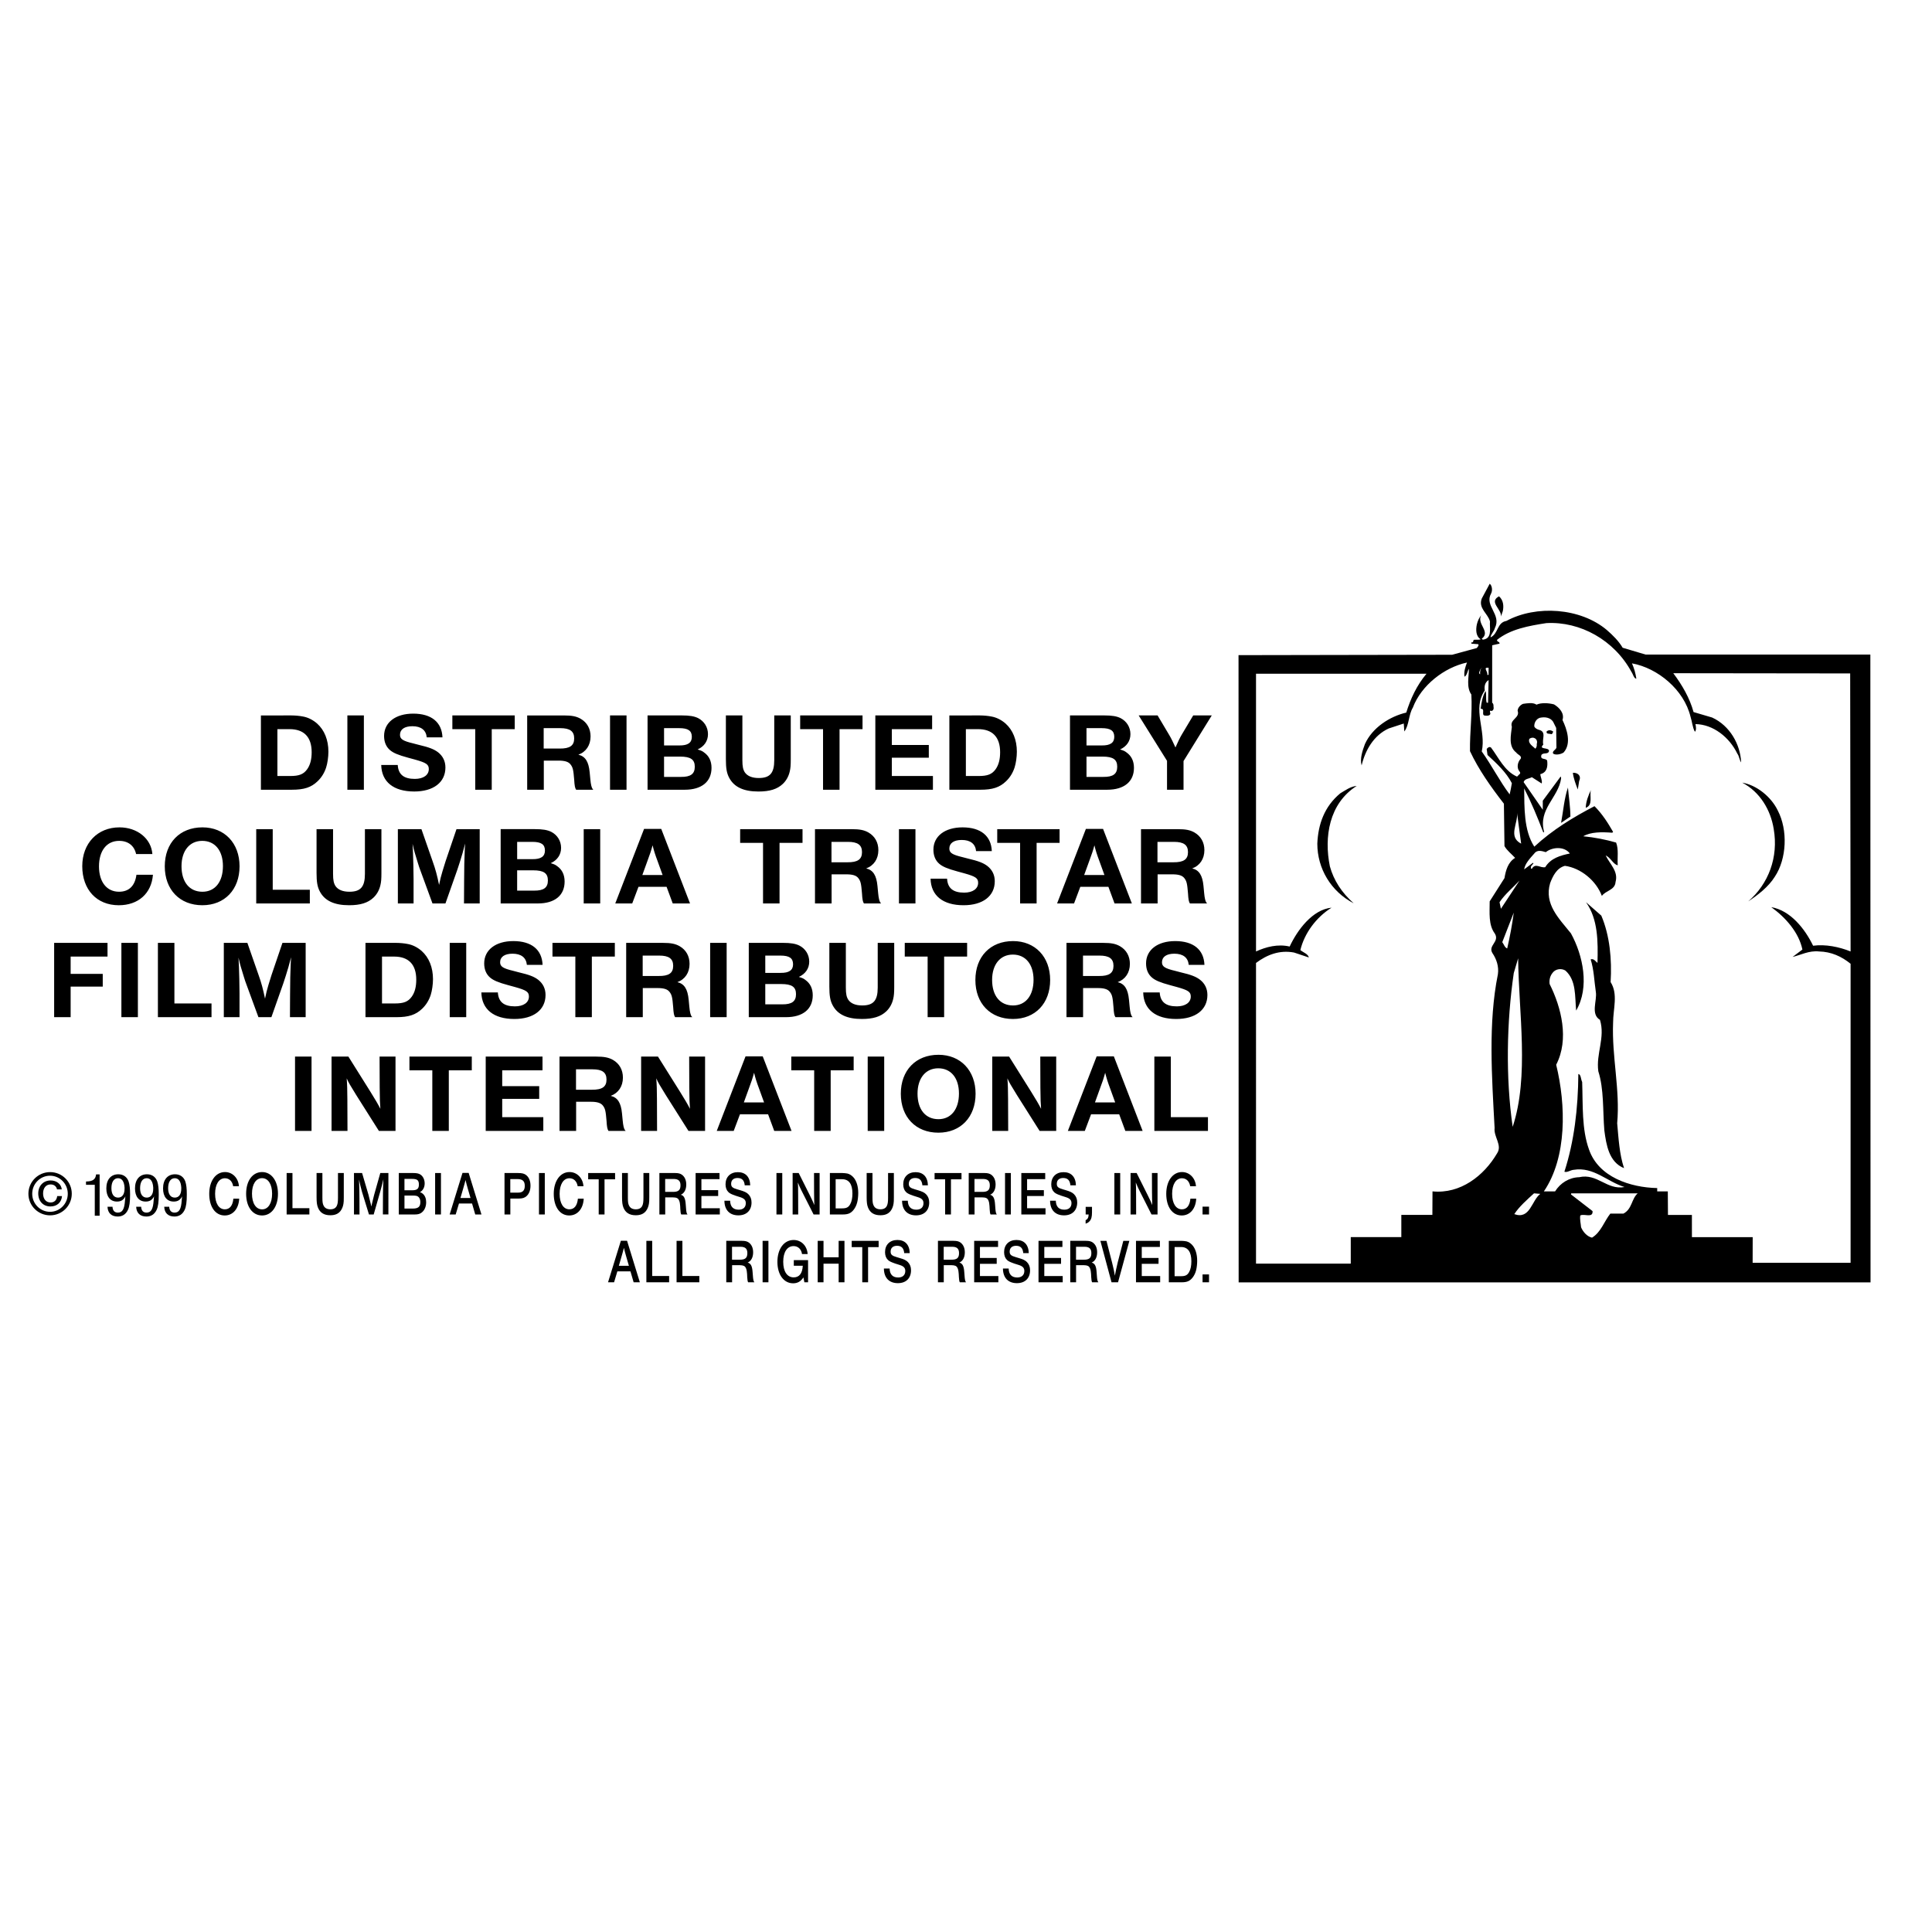 <?xml version="1.0" encoding="utf-8"?>
<!-- Generator: Adobe Illustrator 13.0.0, SVG Export Plug-In . SVG Version: 6.00 Build 14948)  -->
<!DOCTYPE svg PUBLIC "-//W3C//DTD SVG 1.0//EN" "http://www.w3.org/TR/2001/REC-SVG-20010904/DTD/svg10.dtd">
<svg version="1.0" id="Layer_1" xmlns="http://www.w3.org/2000/svg" xmlns:xlink="http://www.w3.org/1999/xlink" x="0px" y="0px"
	 width="192.756px" height="192.756px" viewBox="0 0 192.756 192.756" enable-background="new 0 0 192.756 192.756"
	 xml:space="preserve">
<g>
	<polygon fill-rule="evenodd" clip-rule="evenodd" fill="#FFFFFF" points="0,0 192.756,0 192.756,192.756 0,192.756 0,0 	"/>
	<path fill-rule="evenodd" clip-rule="evenodd" d="M148.763,59.221c-0.684,1.228,1.064,2.074,0.382,3.439
		c-0.081,0.327-0.41,0.628-0.435,0.929c0.789-0.355,0.626-1.474,1.581-1.638c2.977-1.61,7.398-1.311,10.018,0.901
		c0.602,0.519,1.202,1.12,1.584,1.774l2.294,0.682l22.419-0.001l0.018,62.637h-63.044l-0.012-62.58l21.312-0.038l2.464-0.672
		c0.055-0.109,0.246-0.246,0.138-0.383l-0.684-0.054V64.08c0.22,0.082,0.163-0.164,0.246-0.246c0.218-0.027,0.49,0.028,0.682-0.054
		c-0.49-0.301-0.49-0.955-0.382-1.474c0.081-0.355,0.22-0.655,0.438-0.929c-0.491,0.874,0.982,1.638,0.055,2.349
		c0.081,0.164,0.301,0.054,0.436,0c0.573-0.3,0.329-1.174,0.383-1.72c-0.191-0.792-1.201-1.311-0.818-2.293l0.791-1.474
		C148.873,58.43,148.926,58.921,148.763,59.221L148.763,59.221z M149.937,60.968l-0.19,0.546c0.107-0.738-1.256-1.447-0.191-2.021
		C149.992,59.876,150.045,60.449,149.937,60.968L149.937,60.968z M162.767,67.028c0.163,0.219,0.246,0.683,0.492,0.683
		c-0.081-0.545-0.22-1.037-0.438-1.528c2.565,0.464,5.187,2.62,5.842,5.323c0.164,0.492,0.191,1.064,0.437,1.501
		c0.164-0.137,0.109-0.545,0.055-0.764c1.774,0.028,3.384,1.31,4.178,2.948c0.19,0.246,0.19,0.601,0.382,0.874
		c-0.083-1.802-1.119-3.658-2.894-4.477l-1.855-0.546c-0.383-1.392-1.121-2.675-2.022-3.875l17.648,0.021l0.042,27.74
		c-1.147-0.464-2.511-0.737-3.74-0.573c-0.819-1.693-2.267-3.521-4.177-3.85c1.447,1.038,2.757,2.539,3.11,4.231l-0.98,0.738
		c0.818-0.191,1.637-0.655,2.648-0.546c1.2,0.027,2.237,0.491,3.139,1.228v29.837h-9.773l0.006-2.564h-6.063l-0.002-2.213
		l-2.389-0.002l-0.015-2.346l-1.058-0.002v-0.332c-2.675-0.055-5.849-1.084-6.803-3.844c-0.739-2.047-0.601-4.42-0.683-6.742
		c-0.138-0.244-0.109-0.762-0.382-0.791c-0.028,3.439-0.411,6.715-1.392,9.744c0.272,0.111,0.598-0.164,0.928-0.188
		c1.99-0.33,3.357,1.199,5.075,1.717c-1.774,0.33-2.702-1.393-4.53-0.98c-0.982,0.025-1.884,0.574-2.403,1.418h-1.118
		c2.321-3.412,2.211-8.625,1.229-12.639c1.311-2.539,0.52-5.705-0.655-8.055c-0.055-0.436,0.055-0.816,0.3-1.119
		c0.301-0.408,0.901-0.463,1.283-0.217c1.093,0.983,0.929,2.567,1.064,3.987c1.365-2.32,0.684-5.515-0.517-7.699
		c-1.177-1.474-2.704-2.921-2.076-5.022c0.272-0.709,0.655-1.501,1.474-1.72c1.583,0.219,3.113,1.474,3.686,3.002
		c0.382-0.545,1.31-0.573,1.365-1.392c0.301-1.064-0.574-1.774-0.983-2.648c0.491,0.218,0.764,0.901,1.202,0.983
		c-0.057-0.737,0.108-1.584-0.164-2.267c-1.038-0.3-2.157-0.518-3.276-0.627c0.737-0.437,1.829-0.437,2.894-0.354l0.082-0.083
		c-0.52-0.901-1.064-1.774-1.856-2.566c-2.102,1.092-4.177,2.348-6.005,4.041c-1.065-1.638-0.984-3.931-1.011-5.814
		c0.71,1.392,1.337,2.894,1.91,4.395l0.082-0.055c-0.627-2.266,1.42-3.413,1.692-5.323c-0.026-0.055,0.029-0.164-0.053-0.19
		l-1.774,2.402v0.901l-1.912-2.757c0.109-0.355,0.545-0.328,0.819-0.492l0.983,0.628c0.081-0.3-0.11-0.6-0.137-0.929
		c0.653-0.163,0.764-0.736,0.682-1.364c-0.191-0.273-0.708-0.028-0.574-0.546c0.191-0.3,0.713,0,0.766-0.437
		c-0.081-0.355-1.091-0.083-0.574-0.602c-0.162-0.545,0.354-1.283-0.436-1.474c-0.191-0.054-0.382-0.164-0.464-0.327
		c-0.028-0.438,0.272-0.874,0.708-0.901c0.521-0.082,1.066,0.083,1.258,0.6l0.218,0.438l0.026,1.965
		c-0.054,0.219-0.464,0.355-0.326,0.601c0.245,0.164,0.737,0.082,1.036-0.109c0.82-0.901,0.328-2.348-0.107-3.249
		c0.216-0.655-0.301-1.229-0.847-1.556c-0.521-0.137-1.258-0.191-1.747,0.027c-0.356-0.245-0.929-0.136-1.338-0.082
		c-0.272,0.109-0.521,0.382-0.545,0.682c0.272,0.738-0.82,0.847-0.574,1.611c-0.081,0.818-0.383,1.938,0.436,2.566
		c0.139,0.218,0.603,0.328,0.438,0.627c-0.299,0.328-0.409,0.874-0.136,1.229c0.081,0.082,0.109,0.164,0.081,0.246l-0.301,0.301
		c-1.254-0.546-1.828-1.884-2.593-2.895c-0.163-0.136-0.328,0-0.436,0.137l0.082,0.601c0.927,0.846,1.882,1.747,2.429,2.811
		c-0.055,0.382-0.138,0.738-0.22,1.119c-0.954-1.255-1.774-2.866-2.783-4.285c0.464-2.103-0.983-4.231,0.301-6.087
		c-0.057-0.41,0-0.792,0.382-1.038l-0.056,2.266h-0.135c-0.11-0.354,0-0.819-0.11-1.173c-0.301,0.491-0.41,1.146-0.492,1.774
		c0.519-0.027,0,0.655,0.438,0.682c0.218,0.027,0.655,0.027,0.491-0.355v-0.137c0.301,0.11,0.41-0.163,0.355-0.381
		c0-0.164,0-0.328-0.136-0.41V64.38l0.736-0.164c0.028-0.219-0.302-0.164-0.246-0.383c1.337-1.064,3.14-1.392,4.914-1.665
		C157.663,61.979,161.047,63.862,162.767,67.028L162.767,67.028z M146.361,66.1c-0.165,0.437-0.329,0.928-0.246,1.419
		c0.272-0.164,0.272-0.546,0.438-0.792c0,0.819-0.274,1.83,0.244,2.566c0.109,1.884-0.163,3.713-0.136,5.651
		c0.872,1.857,2.073,3.549,3.384,5.241l0.057,4.231c0.244,0.437,0.708,0.792,1.062,1.174c-0.709,0.436-0.928,1.228-1.062,2.02
		l-1.476,2.32c0,1.147-0.136,2.347,0.519,3.221c0.493,0.819-0.71,1.174-0.246,1.938c0.409,0.6,0.656,1.338,0.548,2.103
		c-0.984,4.859-0.603,10.264-0.33,15.342c-0.107,0.9,0.794,1.719,0.247,2.537c-1.311,2.238-3.657,4.068-6.443,3.793l-0.012,2.348
		h-3.098v2.215h-5.045v2.645h-9.453V96.073c1.093-0.819,2.349-1.31,3.796-1.038l1.475,0.492c-0.081-0.355-0.546-0.492-0.847-0.737
		c0.409-1.691,1.584-3.275,3.111-4.231c-1.91,0.191-3.412,2.238-4.178,3.877c-1.172-0.273-2.348,0.027-3.357,0.491V67.219h17.008
		c-0.982,1.174-1.583,2.484-2.019,3.876c-1.64,0.382-3.386,1.501-4.123,3.14c-0.246,0.655-0.519,1.473-0.329,2.128
		c0.356-1.5,1.202-3.002,2.704-3.685l1.5-0.492l0.056,0.792c0.491-0.628,0.408-1.637,0.848-2.375
		C141.802,68.366,144.095,66.591,146.361,66.1L146.361,66.1z M148.38,67.329c0.11-0.328-0.49-0.765,0.138-0.71v0.71H148.38
		L148.38,67.329z M147.672,67.274c-0.22-0.108,0-0.382,0.053-0.546l0.165-0.054C147.698,66.646,147.644,67.028,147.672,67.274
		L147.672,67.274z M154.96,72.979c-0.028,0.11-0.056,0.246-0.19,0.273c-0.165-0.082-0.521,0.026-0.464-0.273
		C154.521,72.789,154.741,72.843,154.96,72.979L154.96,72.979z M153.321,74.235c0.027,0.19-0.026,0.328-0.135,0.464
		c-0.248-0.247-0.766-0.52-0.603-0.983C152.995,73.416,153.485,73.744,153.321,74.235L153.321,74.235z M157.553,77.92
		c-0.055,0.3-0.081,0.573-0.138,0.847c-0.191-0.492-0.436-1.147-0.49-1.666C157.415,77.074,157.797,77.402,157.553,77.92
		L157.553,77.92z M177.371,80.869c1.011,1.938,0.901,4.805-0.3,6.605c-0.629,1.01-1.692,1.83-2.649,2.457
		c2.021-1.747,3.032-4.395,2.54-7.233c-0.302-1.884-1.365-3.686-3.14-4.614C175.27,78.33,176.716,79.504,177.371,80.869
		L177.371,80.869z M135.358,78.412c-2.757,1.747-3.273,5.105-2.676,8.026c0.383,1.392,1.177,2.621,2.377,3.685
		c-2.267-1.174-3.63-3.466-3.63-5.951c0.081-1.938,0.708-3.712,2.291-5.023C134.24,78.848,134.73,78.466,135.358,78.412
		L135.358,78.412z M156.678,81.469l-0.928,0.627c0.22-1.174,0.302-2.401,0.684-3.521C156.516,79.531,156.678,80.541,156.678,81.469
		L156.678,81.469z M158.208,80.595c0.026-0.655,0.272-1.255,0.518-1.774C158.562,79.395,158.974,80.323,158.208,80.595
		L158.208,80.595z M151.766,84.171c-1.338-0.682-0.301-2.02-0.41-3.057L151.766,84.171L151.766,84.171z M156.625,85.154
		c-0.928,0.191-1.912,0.464-2.458,1.365c-0.49,0.109-0.98-0.464-1.337,0.164c-0.136,0-0.081-0.164-0.081-0.245l0.246-0.3
		l-0.057-0.055l-0.873,0.655c0.083-0.574,0.574-1.091,1.011-1.583c0.3-0.41,0.766-0.246,1.146-0.136
		C154.878,84.5,156.08,84.417,156.625,85.154L156.625,85.154z M149.609,90.014c0.545-0.819,1.363-1.474,1.994-2.157l-1.857,2.812
		L149.609,90.014L149.609,90.014z M159.763,91.351c0.847,1.993,1.066,4.367,0.929,6.633c0.765,1.199,0.246,2.674,0.246,4.068
		c-0.136,3.385,0.71,6.633,0.408,10.016c0.139,1.529,0.22,3.084,0.685,4.479c-1.502-0.6-1.774-2.32-1.966-3.766
		c-0.163-1.994-0.028-4.096-0.601-5.898c-0.246-1.773,0.71-3.357,0.165-5.131c-0.956-0.574-0.274-1.91-0.411-2.783
		c-0.163-1.094-0.191-2.239-0.519-3.25c0.299-0.108,0.465,0.164,0.682,0.355c0.057-2.156,0.057-4.368-1.146-6.06L159.763,91.351
		L159.763,91.351z M150.374,94.626c-0.246-0.082-0.329-0.409-0.492-0.627l1.147-2.949C150.865,92.278,150.646,93.453,150.374,94.626
		L150.374,94.626z M150.92,112.424c-0.711-4.912-0.601-10.48,0.109-15.34l0.436-1.474
		C151.52,101.068,152.584,107.377,150.92,112.424L150.92,112.424z M153.677,119.113c-0.873,0.654-1.011,2.592-2.595,2.02
		c0.493-0.764,1.284-1.445,1.966-2.074L153.677,119.113L153.677,119.113z M163.394,119.059c-0.627,0.547-0.546,1.557-1.419,2.02
		h-1.31c-0.629,0.793-0.928,1.857-1.83,2.402c-0.491-0.109-0.899-0.574-1.091-1.037c-0.028-0.383-0.138-0.738-0.081-1.174
		c0.381-0.219,1.282,0.303,1.227-0.438l-2.154-1.666l0.024-0.107H163.394L163.394,119.059z"/>
	<path fill-rule="evenodd" clip-rule="evenodd" d="M27.677,72.747h1.215c1.442,0,2.203,0.791,2.203,2.305
		c0,0.712-0.147,1.28-0.454,1.703c-0.364,0.501-0.807,0.668-1.692,0.668h-1.273V72.747L27.677,72.747z M26.031,71.378v7.414h3.088
		c1.227,0,1.93-0.233,2.566-0.845c0.398-0.379,0.682-0.847,0.852-1.37c0.137-0.423,0.228-1.057,0.228-1.581
		c0-1.169-0.397-2.159-1.136-2.816c-0.398-0.345-0.885-0.601-1.385-0.69c-0.318-0.067-0.807-0.111-1.158-0.111H26.031L26.031,71.378
		z M36.304,71.378h-1.646v7.414h1.646V71.378L36.304,71.378z M44.145,73.57c-0.057-1.514-1.102-2.371-2.918-2.371
		c-1.76,0-2.907,0.88-2.907,2.227c0,0.589,0.193,1.068,0.579,1.402c0.329,0.29,0.829,0.501,1.817,0.768l0.692,0.188
		c1.113,0.313,1.374,0.479,1.374,0.947c0,0.602-0.545,0.98-1.397,0.98c-1.101,0-1.646-0.445-1.703-1.392h-1.647
		c0.035,1.692,1.237,2.649,3.293,2.649c1.919,0,3.111-0.913,3.111-2.394c0-0.623-0.25-1.135-0.727-1.514
		c-0.408-0.312-0.886-0.501-1.976-0.757l-0.511-0.134c-1.033-0.244-1.317-0.434-1.317-0.857c0-0.545,0.454-0.857,1.238-0.857
		c0.863,0,1.363,0.389,1.431,1.113H44.145L44.145,73.57z M51.355,71.378h-6.223v1.369h2.283v6.045h1.646v-6.045h2.294V71.378
		L51.355,71.378z M54.244,72.647h1.646c0.977,0,1.396,0.312,1.396,1.024c0,0.723-0.432,1.023-1.465,1.013h-1.578V72.647
		L54.244,72.647z M52.597,71.378v7.414h1.659v-2.905h1.476c0.613,0,0.977,0.111,1.18,0.368c0.239,0.3,0.295,0.534,0.375,1.536
		c0.034,0.59,0.079,0.835,0.193,1.001h1.714l-0.068-0.078c-0.102-0.122-0.182-0.456-0.227-0.958l-0.068-0.712
		c-0.103-1.057-0.432-1.581-1.125-1.748c0.761-0.278,1.215-0.945,1.215-1.825c0-0.768-0.351-1.391-0.987-1.759
		c-0.432-0.245-0.875-0.333-1.681-0.333H52.597L52.597,71.378z M62.509,71.378h-1.646v7.414h1.646V71.378L62.509,71.378z
		 M66.253,75.486h1.589c1.068,0,1.477,0.289,1.477,1.013c0,0.713-0.409,1.024-1.386,1.013h-1.68V75.486L66.253,75.486z
		 M66.253,72.647h1.511c0.896,0,1.26,0.256,1.26,0.869c0,0.589-0.398,0.868-1.249,0.857h-1.522V72.647L66.253,72.647z
		 M64.607,71.378v7.414h3.712c1.681,0,2.669-0.801,2.669-2.181c0-0.679-0.25-1.191-0.739-1.537
		c-0.193-0.146-0.261-0.178-0.647-0.301c0.659-0.3,1.033-0.846,1.033-1.525c0-0.69-0.375-1.292-0.987-1.604
		c-0.387-0.189-0.863-0.267-1.635-0.267H64.607L64.607,71.378z M78.894,71.378h-1.647v4.463c0,1.292-0.431,1.782-1.544,1.782
		c-0.659,0-1.125-0.19-1.386-0.556c-0.182-0.279-0.25-0.59-0.25-1.226v-4.463h-1.646v4.363c0,0.903,0.08,1.392,0.33,1.86
		c0.487,0.923,1.442,1.369,2.917,1.369c1.125,0,1.874-0.234,2.431-0.757c0.34-0.323,0.579-0.746,0.692-1.235
		c0.08-0.323,0.103-0.646,0.103-1.214V71.378L78.894,71.378z M86.055,71.378h-6.222v1.369h2.282v6.045h1.647v-6.045h2.293V71.378
		L86.055,71.378z M92.998,71.378h-5.666v7.414h5.746v-1.369h-4.099v-1.826h3.689v-1.269h-3.689v-1.581h4.019V71.378L92.998,71.378z
		 M96.365,72.747h1.214c1.442,0,2.203,0.791,2.203,2.305c0,0.712-0.147,1.28-0.454,1.703c-0.364,0.501-0.807,0.668-1.692,0.668
		h-1.271V72.747L96.365,72.747z M94.718,71.378v7.414h3.088c1.228,0,1.931-0.233,2.567-0.845c0.397-0.379,0.681-0.847,0.851-1.37
		c0.137-0.423,0.228-1.057,0.228-1.581c0-1.169-0.397-2.159-1.135-2.816c-0.397-0.345-0.887-0.601-1.386-0.69
		c-0.318-0.067-0.806-0.111-1.158-0.111H94.718L94.718,71.378z M108.4,75.486h1.589c1.068,0,1.476,0.289,1.476,1.013
		c0,0.713-0.407,1.024-1.385,1.013h-1.68V75.486L108.4,75.486z M108.4,72.647h1.51c0.896,0,1.261,0.256,1.261,0.869
		c0,0.589-0.396,0.868-1.25,0.857H108.4V72.647L108.4,72.647z M106.753,71.378v7.414h3.713c1.683,0,2.669-0.801,2.669-2.181
		c0-0.679-0.25-1.191-0.738-1.537c-0.191-0.146-0.261-0.178-0.646-0.301c0.658-0.3,1.032-0.846,1.032-1.525
		c0-0.69-0.374-1.292-0.988-1.604c-0.386-0.189-0.862-0.267-1.634-0.267H106.753L106.753,71.378z M120.898,71.378h-1.851
		l-1.137,1.904c-0.157,0.256-0.431,0.812-0.635,1.291c-0.17-0.39-0.442-0.947-0.612-1.225l-1.17-1.97h-1.887l2.828,4.531v2.883
		h1.647v-2.86L120.898,71.378L120.898,71.378z M15.259,87.277h-1.647c-0.148,1.113-0.749,1.692-1.737,1.692
		c-1.226,0-1.999-0.979-1.999-2.527c0-1.57,0.772-2.549,2.01-2.549c0.897,0,1.51,0.479,1.692,1.314h1.624
		c-0.114-1.536-1.499-2.661-3.283-2.661c-2.191,0-3.712,1.592-3.712,3.874c0,2.349,1.453,3.896,3.645,3.896
		C13.792,90.315,15.11,89.146,15.259,87.277L15.259,87.277z M20.176,83.893c1.272,0,2.066,0.969,2.066,2.516
		c0,1.582-0.794,2.561-2.044,2.561c-1.295,0-2.089-0.969-2.089-2.549C18.109,84.883,18.915,83.893,20.176,83.893L20.176,83.893z
		 M20.198,82.546c-2.26,0-3.758,1.547-3.758,3.885c0,2.337,1.498,3.884,3.748,3.884c2.225,0,3.712-1.558,3.712-3.884
		C23.9,84.116,22.401,82.546,20.198,82.546L20.198,82.546z M30.912,88.769H27.21v-6.044h-1.646v7.414h5.348V88.769L30.912,88.769z
		 M38.054,82.724h-1.646v4.464c0,1.292-0.431,1.781-1.544,1.781c-0.659,0-1.124-0.189-1.385-0.557
		c-0.182-0.278-0.25-0.59-0.25-1.224v-4.464h-1.647v4.363c0,0.902,0.08,1.392,0.329,1.86c0.488,0.922,1.442,1.368,2.918,1.368
		c1.124,0,1.874-0.233,2.43-0.757c0.341-0.322,0.579-0.746,0.692-1.235c0.08-0.324,0.103-0.646,0.103-1.213V82.724L38.054,82.724z
		 M47.86,82.724h-2.316l-1.09,3.206c-0.091,0.29-0.192,0.611-0.306,0.99c-0.171,0.568-0.216,0.768-0.341,1.369
		c-0.193-0.935-0.363-1.58-0.636-2.337l-1.125-3.228h-2.351v7.414h1.567v-2.394c-0.012-1.203-0.022-1.636-0.057-2.639l-0.045-0.913
		c0.09,0.39,0.158,0.679,0.215,0.869c0.069,0.234,0.171,0.567,0.308,1.013c0.102,0.333,0.181,0.579,0.25,0.746l1.215,3.317h1.294
		l1.193-3.384c0.067-0.212,0.158-0.467,0.25-0.768c0.216-0.69,0.307-0.991,0.522-1.826l-0.034,0.556
		c-0.012,0.334-0.023,0.657-0.034,0.969c-0.011,0.278-0.023,0.657-0.023,1.136c-0.011,0.468-0.011,0.835-0.011,1.102l-0.012,2.215
		h1.567V82.724L47.86,82.724z M51.597,86.832h1.59c1.067,0,1.476,0.29,1.476,1.013c0,0.713-0.409,1.024-1.385,1.013h-1.682V86.832
		L51.597,86.832z M51.597,83.993h1.511c0.896,0,1.261,0.255,1.261,0.868c0,0.589-0.398,0.868-1.25,0.857h-1.522V83.993
		L51.597,83.993z M49.951,82.724v7.414h3.713c1.68,0,2.668-0.801,2.668-2.182c0-0.679-0.25-1.191-0.738-1.537
		c-0.193-0.144-0.261-0.178-0.647-0.3c0.658-0.301,1.033-0.847,1.033-1.526c0-0.69-0.375-1.291-0.988-1.603
		c-0.386-0.189-0.863-0.267-1.635-0.267H49.951L49.951,82.724z M59.883,82.724h-1.646v7.414h1.646V82.724L59.883,82.724z
		 M66.108,87.299h-2.021l0.488-1.347c0.272-0.724,0.397-1.102,0.534-1.614c0.137,0.557,0.239,0.879,0.512,1.614L66.108,87.299
		L66.108,87.299z M65.973,82.702h-1.715l-2.874,7.436h1.692l0.625-1.658h2.804l0.614,1.658h1.725L65.973,82.702L65.973,82.702z
		 M80.068,82.724h-6.223v1.369h2.283v6.045h1.647v-6.045h2.293V82.724L80.068,82.724z M82.958,83.993h1.646
		c0.977,0,1.398,0.311,1.398,1.024c0,0.724-0.432,1.024-1.466,1.013h-1.578V83.993L82.958,83.993z M81.311,82.724v7.414h1.658
		v-2.905h1.476c0.613,0,0.977,0.111,1.181,0.367c0.238,0.3,0.295,0.535,0.375,1.537c0.033,0.589,0.079,0.835,0.193,1.001h1.714
		L87.84,90.06c-0.102-0.122-0.181-0.456-0.227-0.957l-0.068-0.713c-0.102-1.057-0.432-1.581-1.125-1.748
		c0.761-0.278,1.215-0.945,1.215-1.826c0-0.768-0.353-1.391-0.988-1.758c-0.432-0.245-0.875-0.333-1.681-0.333H81.311L81.311,82.724
		z M91.335,82.724h-1.646v7.414h1.646V82.724L91.335,82.724z M98.953,84.917c-0.058-1.514-1.102-2.371-2.919-2.371
		c-1.76,0-2.907,0.879-2.907,2.226c0,0.591,0.193,1.069,0.579,1.403c0.33,0.289,0.829,0.5,1.817,0.768l0.692,0.189
		c1.113,0.312,1.374,0.479,1.374,0.946c0,0.601-0.546,0.98-1.397,0.98c-1.102,0-1.646-0.445-1.702-1.392h-1.647
		c0.035,1.692,1.238,2.649,3.293,2.649c1.918,0,3.112-0.913,3.112-2.393c0-0.624-0.25-1.135-0.728-1.514
		c-0.408-0.312-0.885-0.5-1.976-0.757l-0.511-0.133c-1.033-0.246-1.317-0.435-1.317-0.857c0-0.545,0.454-0.858,1.238-0.858
		c0.863,0,1.363,0.39,1.431,1.114H98.953L98.953,84.917z M105.716,82.724h-6.222v1.369h2.282v6.045h1.647v-6.045h2.292V82.724
		L105.716,82.724z M110.19,87.299h-2.022l0.489-1.347c0.271-0.724,0.397-1.102,0.533-1.614c0.136,0.557,0.237,0.879,0.511,1.614
		L110.19,87.299L110.19,87.299z M110.053,82.702h-1.714l-2.873,7.436h1.692l0.624-1.658h2.804l0.612,1.658h1.728L110.053,82.702
		L110.053,82.702z M115.482,83.993h1.647c0.976,0,1.397,0.311,1.397,1.024c0,0.724-0.433,1.024-1.467,1.013h-1.578V83.993
		L115.482,83.993z M113.838,82.724v7.414h1.657v-2.905h1.475c0.615,0,0.977,0.111,1.182,0.367c0.237,0.3,0.296,0.535,0.376,1.537
		c0.033,0.589,0.077,0.835,0.19,1.001h1.717l-0.069-0.078c-0.103-0.122-0.181-0.456-0.227-0.957l-0.067-0.713
		c-0.103-1.057-0.433-1.581-1.125-1.748c0.76-0.278,1.215-0.945,1.215-1.826c0-0.768-0.353-1.391-0.988-1.758
		c-0.43-0.245-0.872-0.333-1.68-0.333H113.838L113.838,82.724z M10.728,94.07H5.402v7.413h1.646v-3.049h3.203v-1.268H7.048v-1.728
		h3.679V94.07L10.728,94.07z M13.757,94.07h-1.646v7.413h1.646V94.07L13.757,94.07z M21.103,100.115h-3.702V94.07h-1.647v7.413
		h5.349V100.115L21.103,100.115z M30.497,94.07H28.18l-1.09,3.206c-0.092,0.291-0.193,0.611-0.308,0.992
		c-0.169,0.566-0.215,0.768-0.34,1.367c-0.193-0.934-0.364-1.58-0.636-2.337l-1.125-3.228h-2.351v7.413h1.567V99.09
		c-0.012-1.203-0.023-1.637-0.057-2.638l-0.045-0.913c0.09,0.39,0.158,0.68,0.215,0.869c0.068,0.234,0.171,0.569,0.308,1.013
		c0.102,0.336,0.181,0.58,0.25,0.748l1.215,3.314h1.294l1.192-3.383c0.068-0.213,0.159-0.467,0.25-0.768
		c0.216-0.691,0.307-0.991,0.523-1.826l-0.034,0.557c-0.011,0.334-0.023,0.656-0.034,0.967c-0.011,0.28-0.022,0.657-0.022,1.138
		c-0.012,0.467-0.012,0.834-0.012,1.102l-0.011,2.213h1.567V94.07L30.497,94.07z M38.112,95.438h1.214
		c1.442,0,2.204,0.792,2.204,2.304c0,0.715-0.147,1.281-0.455,1.703c-0.363,0.502-0.806,0.67-1.691,0.67h-1.271V95.438
		L38.112,95.438z M36.465,94.07v7.413h3.088c1.226,0,1.93-0.234,2.566-0.844c0.397-0.379,0.682-0.848,0.852-1.369
		c0.136-0.424,0.228-1.059,0.228-1.582c0-1.169-0.397-2.159-1.136-2.816c-0.397-0.345-0.885-0.601-1.385-0.69
		c-0.317-0.067-0.807-0.111-1.158-0.111H36.465L36.465,94.07z M46.515,94.07h-1.646v7.413h1.646V94.07L46.515,94.07z M54.133,96.263
		c-0.058-1.515-1.102-2.371-2.918-2.371c-1.76,0-2.907,0.879-2.907,2.226c0,0.591,0.193,1.069,0.579,1.404
		c0.33,0.289,0.829,0.502,1.817,0.768l0.692,0.189c1.113,0.312,1.375,0.479,1.375,0.947c0,0.6-0.545,0.979-1.397,0.979
		c-1.102,0-1.646-0.445-1.703-1.393h-1.647c0.035,1.691,1.238,2.652,3.293,2.652c1.92,0,3.111-0.914,3.111-2.395
		c0-0.623-0.25-1.137-0.727-1.514c-0.409-0.314-0.886-0.502-1.976-0.757l-0.51-0.135c-1.033-0.244-1.318-0.434-1.318-0.857
		c0-0.544,0.454-0.856,1.238-0.856c0.863,0,1.362,0.389,1.431,1.113H54.133L54.133,96.263z M61.343,94.07H55.12v1.368h2.282v6.044
		h1.647v-6.044h2.293V94.07L61.343,94.07z M64.121,95.339h1.646c0.977,0,1.396,0.312,1.396,1.024c0,0.724-0.431,1.025-1.464,1.012
		h-1.578V95.339L64.121,95.339z M62.474,94.07v7.413h1.657v-2.904h1.477c0.613,0,0.976,0.111,1.18,0.369
		c0.238,0.299,0.295,0.533,0.375,1.535c0.035,0.59,0.08,0.834,0.193,1h1.715l-0.068-0.078c-0.103-0.121-0.181-0.455-0.227-0.957
		l-0.068-0.711c-0.103-1.059-0.432-1.582-1.125-1.748c0.761-0.277,1.215-0.947,1.215-1.825c0-0.769-0.352-1.392-0.988-1.76
		c-0.431-0.245-0.874-0.333-1.679-0.333H62.474L62.474,94.07z M72.498,94.07h-1.646v7.413h1.646V94.07L72.498,94.07z M76.352,98.178
		h1.59c1.068,0,1.476,0.289,1.476,1.014c0,0.711-0.408,1.023-1.384,1.012h-1.682V98.178L76.352,98.178z M76.352,95.339h1.511
		c0.897,0,1.261,0.256,1.261,0.869c0,0.589-0.398,0.869-1.25,0.857h-1.522V95.339L76.352,95.339z M74.706,94.07v7.413h3.714
		c1.681,0,2.668-0.801,2.668-2.182c0-0.678-0.25-1.189-0.738-1.535c-0.193-0.145-0.262-0.18-0.647-0.299
		c0.659-0.301,1.034-0.847,1.034-1.527c0-0.689-0.375-1.291-0.988-1.602c-0.386-0.189-0.863-0.268-1.635-0.268H74.706L74.706,94.07z
		 M89.217,94.07h-1.647v4.463c0,1.291-0.431,1.781-1.544,1.781c-0.658,0-1.124-0.189-1.385-0.557
		c-0.182-0.277-0.251-0.59-0.251-1.225V94.07h-1.646v4.364c0,0.902,0.08,1.391,0.329,1.859c0.488,0.924,1.442,1.371,2.918,1.371
		c1.124,0,1.874-0.234,2.43-0.758c0.341-0.322,0.579-0.748,0.692-1.236c0.08-0.322,0.103-0.646,0.103-1.213V94.07L89.217,94.07z
		 M96.49,94.07h-6.222v1.368h2.282v6.044h1.647v-6.044h2.293V94.07L96.49,94.07z M101.051,95.239c1.271,0,2.066,0.969,2.066,2.517
		c0,1.58-0.795,2.559-2.044,2.559c-1.296,0-2.09-0.967-2.09-2.549C98.983,96.229,99.789,95.239,101.051,95.239L101.051,95.239z
		 M101.073,93.892c-2.261,0-3.759,1.546-3.759,3.885c0,2.338,1.498,3.887,3.747,3.887c2.226,0,3.713-1.559,3.713-3.887
		C104.774,95.462,103.275,93.892,101.073,93.892L101.073,93.892z M108.051,95.339h1.646c0.976,0,1.396,0.312,1.396,1.024
		c0,0.724-0.432,1.025-1.464,1.012h-1.578V95.339L108.051,95.339z M106.404,94.07v7.413h1.656v-2.904h1.478
		c0.612,0,0.978,0.111,1.182,0.369c0.238,0.299,0.295,0.533,0.373,1.535c0.035,0.59,0.08,0.834,0.195,1h1.714l-0.069-0.078
		c-0.101-0.121-0.183-0.455-0.227-0.957l-0.068-0.711c-0.103-1.059-0.433-1.582-1.124-1.748c0.76-0.277,1.216-0.947,1.216-1.825
		c0-0.769-0.353-1.392-0.989-1.76c-0.432-0.245-0.873-0.333-1.68-0.333H106.404L106.404,94.07z M120.167,96.263
		c-0.057-1.515-1.102-2.371-2.917-2.371c-1.76,0-2.908,0.879-2.908,2.226c0,0.591,0.193,1.069,0.58,1.404
		c0.329,0.289,0.828,0.502,1.816,0.768l0.694,0.189c1.112,0.312,1.372,0.479,1.372,0.947c0,0.6-0.544,0.979-1.396,0.979
		c-1.102,0-1.646-0.445-1.704-1.393h-1.646c0.034,1.691,1.238,2.652,3.292,2.652c1.92,0,3.113-0.914,3.113-2.395
		c0-0.623-0.251-1.137-0.728-1.514c-0.409-0.314-0.885-0.502-1.975-0.757l-0.512-0.135c-1.034-0.244-1.317-0.434-1.317-0.857
		c0-0.544,0.455-0.856,1.238-0.856c0.862,0,1.363,0.389,1.431,1.113H120.167L120.167,96.263z M31.082,105.416h-1.647v7.414h1.647
		V105.416L31.082,105.416z M39.46,105.416h-1.59l0.012,3.082l0.011,0.701l0.011,0.625c0.023,0.436,0.023,0.467,0.046,0.801
		c-0.239-0.467-0.489-0.891-1-1.713l-2.191-3.496h-1.68v7.414h1.589l-0.012-3.162c0-0.801-0.022-1.568-0.067-2.082
		c0.067,0.145,0.113,0.246,0.147,0.312c0.114,0.234,0.159,0.289,0.522,0.891c0.159,0.266,0.261,0.422,0.284,0.467l2.26,3.574h1.658
		V105.416L39.46,105.416z M47.072,105.416h-6.223v1.369h2.283v6.045h1.646v-6.045h2.293V105.416L47.072,105.416z M54.126,105.416
		H48.46v7.414h5.746v-1.371h-4.1v-1.824h3.69v-1.27h-3.69v-1.58h4.02V105.416L54.126,105.416z M57.469,106.686h1.646
		c0.977,0,1.396,0.312,1.396,1.023c0,0.723-0.431,1.023-1.465,1.014h-1.578V106.686L57.469,106.686z M55.822,105.416v7.414h1.658
		v-2.906h1.477c0.613,0,0.976,0.111,1.182,0.367c0.238,0.301,0.294,0.535,0.374,1.537c0.035,0.592,0.08,0.836,0.194,1.002h1.714
		l-0.068-0.078c-0.102-0.123-0.182-0.457-0.227-0.957l-0.069-0.713c-0.102-1.057-0.431-1.58-1.124-1.748
		c0.761-0.279,1.215-0.945,1.215-1.824c0-0.77-0.352-1.393-0.987-1.76c-0.432-0.244-0.875-0.334-1.681-0.334H55.822L55.822,105.416z
		 M70.347,105.416h-1.588l0.011,3.082l0.012,0.701l0.011,0.625c0.022,0.436,0.022,0.467,0.045,0.801
		c-0.238-0.467-0.489-0.891-1-1.713l-2.192-3.496h-1.681v7.414h1.591l-0.012-3.162c0-0.801-0.023-1.568-0.068-2.082
		c0.068,0.145,0.113,0.246,0.147,0.312c0.113,0.234,0.159,0.289,0.521,0.891c0.16,0.266,0.262,0.422,0.284,0.467l2.26,3.574h1.657
		V105.416L70.347,105.416z M76.233,109.99h-2.021l0.488-1.346c0.272-0.723,0.398-1.102,0.533-1.615
		c0.137,0.557,0.239,0.881,0.511,1.615L76.233,109.99L76.233,109.99z M76.097,105.393h-1.714l-2.873,7.438h1.692l0.625-1.658h2.805
		l0.613,1.658h1.727L76.097,105.393L76.097,105.393z M85.171,105.416h-6.223v1.369h2.283v6.045h1.646v-6.045h2.293V105.416
		L85.171,105.416z M88.217,105.416h-1.646v7.414h1.646V105.416L88.217,105.416z M93.609,106.584c1.271,0,2.066,0.969,2.066,2.516
		c0,1.58-0.795,2.561-2.044,2.561c-1.295,0-2.089-0.967-2.089-2.549C91.542,107.574,92.348,106.584,93.609,106.584L93.609,106.584z
		 M93.632,105.236c-2.259,0-3.758,1.549-3.758,3.885c0,2.338,1.499,3.887,3.747,3.887c2.225,0,3.713-1.559,3.713-3.887
		C97.333,106.809,95.834,105.236,93.632,105.236L93.632,105.236z M105.378,105.416h-1.589l0.011,3.082l0.012,0.701l0.011,0.625
		c0.023,0.436,0.023,0.467,0.046,0.801c-0.238-0.467-0.488-0.891-0.999-1.713l-2.191-3.496h-1.681v7.414h1.589l-0.012-3.162
		c0-0.801-0.021-1.568-0.067-2.082c0.067,0.145,0.113,0.246,0.147,0.312c0.113,0.234,0.16,0.289,0.522,0.891
		c0.159,0.266,0.261,0.422,0.284,0.467l2.26,3.574h1.657V105.416L105.378,105.416z M111.263,109.99h-2.019l0.486-1.346
		c0.273-0.723,0.399-1.102,0.533-1.615c0.139,0.557,0.239,0.881,0.512,1.615L111.263,109.99L111.263,109.99z M111.128,105.393
		h-1.714l-2.873,7.438h1.691l0.625-1.658h2.804l0.614,1.658H114L111.128,105.393L111.128,105.393z M120.518,111.459h-3.703v-6.043
		h-1.645v7.414h5.348V111.459L120.518,111.459z"/>
	<path fill-rule="evenodd" clip-rule="evenodd" d="M6.186,119.332H5.708c-0.05,0.408-0.285,0.639-0.664,0.639
		c-0.452,0-0.745-0.348-0.745-0.9c0-0.545,0.292-0.9,0.745-0.9c0.348,0,0.578,0.182,0.645,0.496h0.472
		c-0.043-0.514-0.503-0.893-1.104-0.893c-0.733,0-1.241,0.533-1.241,1.297c0,0.775,0.489,1.297,1.222,1.297
		C5.689,120.367,6.136,119.963,6.186,119.332L6.186,119.332z M4.994,117.301c0.975,0,1.769,0.807,1.769,1.803
		c0,0.99-0.794,1.799-1.769,1.799c-0.986,0-1.78-0.809-1.78-1.799C3.214,118.107,4.008,117.301,4.994,117.301L4.994,117.301z
		 M5,116.941c-1.197,0-2.166,0.967-2.166,2.162c0,1.189,0.969,2.152,2.166,2.152c1.191,0,2.161-0.963,2.161-2.152
		C7.167,117.908,6.198,116.941,5,116.941L5,116.941z"/>
	<path fill-rule="evenodd" clip-rule="evenodd" d="M23.864,119.592h-0.581c-0.064,0.695-0.362,1.062-0.849,1.062
		c-0.596,0-0.973-0.596-0.973-1.547c0-0.943,0.383-1.553,0.979-1.553c0.432,0,0.739,0.299,0.824,0.797h0.575
		c-0.054-0.814-0.64-1.416-1.39-1.416c-0.928,0-1.574,0.889-1.574,2.172c0,1.303,0.611,2.16,1.544,2.16
		C23.239,121.268,23.815,120.604,23.864,119.592L23.864,119.592z"/>
	<path fill-rule="evenodd" clip-rule="evenodd" d="M26.145,117.545c0.611,0,1.003,0.607,1.003,1.551
		c0,0.949-0.388,1.562-0.994,1.562c-0.621,0-1.013-0.605-1.013-1.57C25.142,118.152,25.534,117.545,26.145,117.545L26.145,117.545z
		 M26.15,116.936c-0.954,0-1.594,0.869-1.594,2.168c0,1.295,0.64,2.164,1.588,2.164s1.589-0.875,1.589-2.164
		C27.734,117.816,27.088,116.936,26.15,116.936L26.15,116.936z"/>
	<polygon fill-rule="evenodd" clip-rule="evenodd" points="30.867,120.541 29.179,120.541 29.179,117.033 28.598,117.033 
		28.598,121.168 30.867,121.168 30.867,120.541 	"/>
	<path fill-rule="evenodd" clip-rule="evenodd" d="M34.302,117.033H33.72v2.441c0,0.43-0.029,0.637-0.114,0.824
		c-0.109,0.236-0.328,0.355-0.645,0.355c-0.333,0-0.567-0.131-0.681-0.379c-0.089-0.186-0.114-0.361-0.114-0.801v-2.441h-0.581
		v2.402c0,0.51,0.035,0.783,0.135,1.037c0.204,0.521,0.61,0.775,1.231,0.775c0.462,0,0.784-0.131,1.018-0.42
		c0.148-0.193,0.253-0.441,0.297-0.721c0.03-0.17,0.035-0.322,0.035-0.658V117.033L34.302,117.033z"/>
	<path fill-rule="evenodd" clip-rule="evenodd" d="M38.752,117.033h-0.81l-0.61,2.162l-0.114,0.459l-0.099,0.408l-0.07,0.312
		l-0.069-0.305l-0.11-0.439l-0.109-0.436l-0.636-2.162h-0.809v4.135h0.552l-0.006-1.602c-0.005-0.645-0.009-0.957-0.03-1.502
		l-0.015-0.379c0.07,0.348,0.214,0.932,0.308,1.256l0.686,2.227h0.472l0.649-2.264c0.109-0.387,0.248-0.926,0.318-1.248
		c-0.02,0.402-0.024,0.557-0.03,0.82c-0.005,0.129-0.01,0.322-0.01,0.568c-0.004,0.248-0.004,0.439-0.004,0.578l-0.006,1.545h0.551
		V117.033L38.752,117.033z"/>
	<path fill-rule="evenodd" clip-rule="evenodd" d="M40.354,119.281h0.77c0.233,0,0.318,0.006,0.426,0.031
		c0.239,0.057,0.388,0.293,0.388,0.621c0,0.465-0.209,0.646-0.76,0.646h-0.824V119.281L40.354,119.281z M40.354,117.619h0.765
		c0.516,0,0.674,0.137,0.674,0.57c0,0.416-0.184,0.57-0.695,0.564h-0.745V117.619L40.354,117.619z M39.788,117.033v4.135h1.594
		c0.242,0,0.426-0.035,0.575-0.117c0.348-0.191,0.562-0.609,0.562-1.098c0-0.373-0.114-0.66-0.333-0.85
		c-0.084-0.074-0.134-0.107-0.288-0.162c0.293-0.15,0.472-0.48,0.472-0.869c0-0.387-0.169-0.727-0.438-0.895
		c-0.169-0.104-0.368-0.145-0.725-0.145H39.788L39.788,117.033z"/>
	<polygon fill-rule="evenodd" clip-rule="evenodd" points="43.994,117.033 43.413,117.033 43.413,121.168 43.994,121.168 
		43.994,117.033 	"/>
	<path fill-rule="evenodd" clip-rule="evenodd" d="M46.943,119.523h-1.004l0.273-0.938c0.129-0.453,0.169-0.582,0.234-0.855
		c0.075,0.316,0.114,0.465,0.229,0.869L46.943,119.523L46.943,119.523z M46.758,117.023h-0.615l-1.281,4.145h0.602l0.327-1.092
		h1.306l0.318,1.092h0.62L46.758,117.023L46.758,117.023z"/>
	<path fill-rule="evenodd" clip-rule="evenodd" d="M50.912,117.637h0.714c0.512,0,0.731,0.205,0.731,0.676
		c0,0.467-0.219,0.684-0.68,0.676h-0.765V117.637L50.912,117.637z M50.335,117.033v4.135h0.582v-1.588h0.838
		c0.388,0,0.602-0.074,0.8-0.262c0.244-0.236,0.373-0.584,0.373-1.023c0-0.453-0.139-0.807-0.408-1.037
		c-0.198-0.166-0.413-0.225-0.839-0.225H50.335L50.335,117.033z"/>
	<polygon fill-rule="evenodd" clip-rule="evenodd" points="54.354,117.033 53.774,117.033 53.774,121.168 54.354,121.168 
		54.354,117.033 	"/>
	<path fill-rule="evenodd" clip-rule="evenodd" d="M58.238,119.592h-0.581c-0.065,0.695-0.363,1.062-0.85,1.062
		c-0.595,0-0.973-0.596-0.973-1.547c0-0.943,0.382-1.553,0.978-1.553c0.433,0,0.74,0.299,0.824,0.797h0.576
		c-0.055-0.814-0.641-1.416-1.39-1.416c-0.929,0-1.574,0.889-1.574,2.172c0,1.303,0.611,2.16,1.544,2.16
		C57.612,121.268,58.188,120.604,58.238,119.592L58.238,119.592z"/>
	<polygon fill-rule="evenodd" clip-rule="evenodd" points="61.367,117.033 58.682,117.033 58.682,117.66 59.733,117.66 
		59.733,121.168 60.314,121.168 60.314,117.66 61.367,117.66 61.367,117.033 	"/>
	<path fill-rule="evenodd" clip-rule="evenodd" d="M64.778,117.033h-0.581v2.441c0,0.43-0.03,0.637-0.115,0.824
		c-0.109,0.236-0.327,0.355-0.645,0.355c-0.333,0-0.566-0.131-0.681-0.379c-0.09-0.186-0.113-0.361-0.113-0.801v-2.441h-0.582v2.402
		c0,0.51,0.036,0.783,0.135,1.037c0.204,0.521,0.611,0.775,1.23,0.775c0.462,0,0.786-0.131,1.019-0.42
		c0.149-0.193,0.253-0.441,0.297-0.721c0.03-0.17,0.036-0.322,0.036-0.658V117.033L64.778,117.033z"/>
	<path fill-rule="evenodd" clip-rule="evenodd" d="M66.364,117.625h0.839c0.482,0,0.69,0.191,0.69,0.633
		c0,0.477-0.208,0.664-0.764,0.656h-0.765V117.625L66.364,117.625z M65.787,117.033v4.135h0.582v-1.705h0.764
		c0.174,0,0.303,0.021,0.407,0.068c0.194,0.084,0.298,0.352,0.323,0.805l0.014,0.305c0.015,0.293,0.04,0.436,0.09,0.527h0.626
		l-0.035-0.051c-0.055-0.074-0.095-0.271-0.114-0.594l-0.03-0.381c-0.04-0.594-0.179-0.861-0.491-0.941
		c0.347-0.148,0.546-0.521,0.546-1.02c0-0.422-0.145-0.762-0.417-0.967c-0.175-0.131-0.373-0.182-0.701-0.182H65.787L65.787,117.033
		z"/>
	<polygon fill-rule="evenodd" clip-rule="evenodd" points="71.786,117.033 69.402,117.033 69.402,121.168 71.816,121.168 
		71.816,120.547 69.979,120.547 69.979,119.326 71.652,119.326 71.652,118.742 69.979,118.742 69.979,117.643 71.786,117.643 
		71.786,117.033 	"/>
	<path fill-rule="evenodd" clip-rule="evenodd" d="M74.85,118.258c-0.021-0.838-0.472-1.311-1.232-1.311
		c-0.749,0-1.231,0.479-1.231,1.211c0,0.322,0.095,0.59,0.274,0.764c0.104,0.107,0.238,0.186,0.457,0.273
		c0.158,0.061,0.367,0.137,0.521,0.18l0.193,0.061c0.413,0.125,0.577,0.299,0.577,0.602c0,0.412-0.264,0.652-0.71,0.652
		c-0.546,0-0.839-0.303-0.854-0.893h-0.57c0.005,0.924,0.521,1.459,1.395,1.459c0.809,0,1.311-0.492,1.311-1.285
		c0-0.336-0.104-0.609-0.312-0.818c-0.179-0.182-0.383-0.279-0.879-0.424l-0.213-0.062c-0.497-0.141-0.631-0.26-0.631-0.562
		c0-0.361,0.239-0.576,0.636-0.576c0.447,0,0.675,0.232,0.72,0.73H74.85L74.85,118.258z"/>
	<polygon fill-rule="evenodd" clip-rule="evenodd" points="78.047,117.033 77.467,117.033 77.467,121.168 78.047,121.168 
		78.047,117.033 	"/>
	<path fill-rule="evenodd" clip-rule="evenodd" d="M81.772,117.033h-0.557l0.005,1.896l0.005,0.406l0.005,0.387
		c0.004,0.26,0.009,0.305,0.015,0.51c-0.12-0.305-0.229-0.541-0.482-1.045l-1.078-2.154h-0.605v4.135h0.556l-0.005-1.924
		c0-0.057,0-0.186-0.004-0.379c0-0.205,0-0.33,0-0.379c-0.005-0.203-0.011-0.283-0.025-0.508c0.074,0.191,0.104,0.26,0.183,0.434
		c0.025,0.057,0.08,0.162,0.159,0.33c0.085,0.168,0.139,0.271,0.159,0.316l1.067,2.109h0.602V117.033L81.772,117.033z"/>
	<path fill-rule="evenodd" clip-rule="evenodd" d="M83.373,117.65h0.646c0.676,0,1.028,0.482,1.028,1.42
		c0,0.453-0.075,0.809-0.219,1.068c-0.174,0.316-0.372,0.422-0.819,0.422h-0.636V117.65L83.373,117.65z M82.797,117.033v4.135h1.291
		c0.516,0,0.799-0.117,1.073-0.459c0.168-0.211,0.287-0.459,0.362-0.75c0.064-0.254,0.104-0.615,0.104-0.926
		c0-0.664-0.169-1.223-0.487-1.578c-0.173-0.189-0.381-0.322-0.591-0.371c-0.129-0.023-0.352-0.051-0.492-0.051H82.797
		L82.797,117.033z"/>
	<path fill-rule="evenodd" clip-rule="evenodd" d="M89.184,117.033h-0.581v2.441c0,0.43-0.029,0.637-0.114,0.824
		c-0.109,0.236-0.328,0.355-0.646,0.355c-0.333,0-0.566-0.131-0.68-0.379c-0.09-0.186-0.115-0.361-0.115-0.801v-2.441h-0.581v2.402
		c0,0.51,0.034,0.783,0.134,1.037c0.203,0.521,0.61,0.775,1.231,0.775c0.462,0,0.784-0.131,1.018-0.42
		c0.149-0.193,0.253-0.441,0.298-0.721c0.03-0.17,0.034-0.322,0.034-0.658V117.033L89.184,117.033z"/>
	<path fill-rule="evenodd" clip-rule="evenodd" d="M92.578,118.258c-0.021-0.838-0.472-1.311-1.232-1.311
		c-0.749,0-1.23,0.479-1.23,1.211c0,0.322,0.094,0.59,0.272,0.764c0.104,0.107,0.238,0.186,0.457,0.273
		c0.158,0.061,0.367,0.137,0.522,0.18l0.193,0.061c0.413,0.125,0.576,0.299,0.576,0.602c0,0.412-0.263,0.652-0.71,0.652
		c-0.546,0-0.839-0.303-0.854-0.893h-0.571c0.004,0.924,0.521,1.459,1.395,1.459c0.809,0,1.312-0.492,1.312-1.285
		c0-0.336-0.104-0.609-0.313-0.818c-0.178-0.182-0.382-0.279-0.879-0.424l-0.213-0.062c-0.497-0.141-0.631-0.26-0.631-0.562
		c0-0.361,0.238-0.576,0.635-0.576c0.447,0,0.675,0.232,0.72,0.73H92.578L92.578,118.258z"/>
	<polygon fill-rule="evenodd" clip-rule="evenodd" points="95.929,117.033 93.244,117.033 93.244,117.66 94.296,117.66 
		94.296,121.168 94.877,121.168 94.877,117.66 95.929,117.66 95.929,117.033 	"/>
	<path fill-rule="evenodd" clip-rule="evenodd" d="M97.225,117.625h0.839c0.481,0,0.689,0.191,0.689,0.633
		c0,0.477-0.208,0.664-0.764,0.656h-0.765V117.625L97.225,117.625z M96.649,117.033v4.135h0.581v-1.705h0.763
		c0.175,0,0.304,0.021,0.408,0.068c0.193,0.084,0.298,0.352,0.322,0.805l0.016,0.305c0.014,0.293,0.039,0.436,0.089,0.527h0.626
		l-0.035-0.051c-0.055-0.074-0.095-0.271-0.114-0.594l-0.029-0.381c-0.04-0.594-0.179-0.861-0.492-0.941
		c0.348-0.148,0.547-0.521,0.547-1.02c0-0.422-0.145-0.762-0.417-0.967c-0.174-0.131-0.373-0.182-0.7-0.182H96.649L96.649,117.033z"
		/>
	<polygon fill-rule="evenodd" clip-rule="evenodd" points="100.854,117.033 100.273,117.033 100.273,121.168 100.854,121.168 
		100.854,117.033 	"/>
	<polygon fill-rule="evenodd" clip-rule="evenodd" points="104.281,117.033 101.898,117.033 101.898,121.168 104.311,121.168 
		104.311,120.547 102.473,120.547 102.473,119.326 104.146,119.326 104.146,118.742 102.473,118.742 102.473,117.643 
		104.281,117.643 104.281,117.033 	"/>
	<path fill-rule="evenodd" clip-rule="evenodd" d="M107.344,118.258c-0.019-0.838-0.472-1.311-1.23-1.311
		c-0.75,0-1.231,0.479-1.231,1.211c0,0.322,0.094,0.59,0.272,0.764c0.104,0.107,0.238,0.186,0.457,0.273
		c0.159,0.061,0.367,0.137,0.521,0.18l0.192,0.061c0.413,0.125,0.577,0.299,0.577,0.602c0,0.412-0.264,0.652-0.711,0.652
		c-0.546,0-0.838-0.303-0.853-0.893h-0.571c0.004,0.924,0.521,1.459,1.396,1.459c0.809,0,1.31-0.492,1.31-1.285
		c0-0.336-0.104-0.609-0.312-0.818c-0.179-0.182-0.382-0.279-0.879-0.424l-0.213-0.062c-0.497-0.141-0.631-0.26-0.631-0.562
		c0-0.361,0.238-0.576,0.636-0.576c0.446,0,0.675,0.232,0.72,0.73H107.344L107.344,118.258z"/>
	<path fill-rule="evenodd" clip-rule="evenodd" d="M108.948,120.41h-0.63v0.758h0.297c-0.009,0.305-0.104,0.484-0.303,0.566v0.348
		c0.149-0.039,0.278-0.113,0.393-0.238c0.179-0.199,0.243-0.439,0.243-0.893V120.41L108.948,120.41z"/>
	<polygon fill-rule="evenodd" clip-rule="evenodd" points="111.762,117.033 111.182,117.033 111.182,121.168 111.762,121.168 
		111.762,117.033 	"/>
	<path fill-rule="evenodd" clip-rule="evenodd" d="M115.486,117.033h-0.557l0.006,1.896l0.006,0.406l0.005,0.387
		c0.004,0.26,0.009,0.305,0.014,0.51c-0.118-0.305-0.229-0.541-0.481-1.045l-1.076-2.154h-0.606v4.135h0.557l-0.006-1.924
		c0-0.057,0-0.186-0.005-0.379c0-0.205,0-0.33,0-0.379c-0.005-0.203-0.011-0.283-0.024-0.508c0.074,0.191,0.104,0.26,0.184,0.434
		c0.025,0.057,0.078,0.162,0.159,0.33c0.084,0.168,0.139,0.271,0.158,0.316l1.067,2.109h0.601V117.033L115.486,117.033z"/>
	<path fill-rule="evenodd" clip-rule="evenodd" d="M119.347,119.592h-0.581c-0.065,0.695-0.363,1.062-0.848,1.062
		c-0.597,0-0.974-0.596-0.974-1.547c0-0.943,0.382-1.553,0.977-1.553c0.433,0,0.74,0.299,0.826,0.797h0.575
		c-0.055-0.814-0.64-1.416-1.391-1.416c-0.928,0-1.574,0.889-1.574,2.172c0,1.303,0.611,2.16,1.544,2.16
		C118.722,121.268,119.297,120.604,119.347,119.592L119.347,119.592z"/>
	<polygon fill-rule="evenodd" clip-rule="evenodd" points="120.626,120.387 119.979,120.387 119.979,121.168 120.626,121.168 
		120.626,120.387 	"/>
	<polygon fill-rule="evenodd" clip-rule="evenodd" points="120.624,127.15 119.979,127.15 119.979,127.934 120.624,127.934 
		120.624,127.15 	"/>
	<path fill-rule="evenodd" clip-rule="evenodd" d="M62.745,126.289h-1.003l0.273-0.939c0.128-0.451,0.168-0.582,0.233-0.854
		c0.074,0.316,0.114,0.465,0.229,0.869L62.745,126.289L62.745,126.289z M62.561,123.789h-0.616l-1.281,4.145h0.602l0.328-1.092
		h1.306l0.318,1.092h0.62L62.561,123.789L62.561,123.789z"/>
	<polygon fill-rule="evenodd" clip-rule="evenodd" points="66.758,127.307 65.07,127.307 65.07,123.799 64.489,123.799 
		64.489,127.934 66.758,127.934 66.758,127.307 	"/>
	<polygon fill-rule="evenodd" clip-rule="evenodd" points="69.771,127.307 68.083,127.307 68.083,123.799 67.502,123.799 
		67.502,127.934 69.771,127.934 69.771,127.307 	"/>
	<path fill-rule="evenodd" clip-rule="evenodd" d="M73.035,124.391h0.839c0.482,0,0.689,0.191,0.689,0.633
		c0,0.477-0.208,0.664-0.764,0.656h-0.765V124.391L73.035,124.391z M72.46,123.799v4.135h0.581v-1.707h0.764
		c0.175,0,0.304,0.025,0.408,0.068c0.194,0.086,0.298,0.354,0.323,0.807l0.014,0.305c0.015,0.291,0.04,0.434,0.09,0.527h0.626
		l-0.035-0.051c-0.054-0.074-0.095-0.273-0.114-0.596l-0.031-0.379c-0.04-0.594-0.178-0.859-0.491-0.941
		c0.347-0.148,0.546-0.521,0.546-1.02c0-0.422-0.145-0.762-0.417-0.967c-0.175-0.133-0.373-0.182-0.7-0.182H72.46L72.46,123.799z"/>
	<polygon fill-rule="evenodd" clip-rule="evenodd" points="76.666,123.799 76.085,123.799 76.085,127.934 76.666,127.934 
		76.666,123.799 	"/>
	<path fill-rule="evenodd" clip-rule="evenodd" d="M80.618,125.725h-1.42v0.557h0.895c-0.036,0.758-0.348,1.162-0.904,1.162
		c-0.655,0-1.047-0.584-1.047-1.559c0-0.967,0.396-1.562,1.033-1.562c0.447,0,0.769,0.303,0.843,0.795h0.562
		c-0.064-0.832-0.636-1.404-1.4-1.404c-0.963,0-1.618,0.887-1.618,2.186c0,1.271,0.635,2.135,1.569,2.135
		c0.441,0,0.764-0.186,1.027-0.59l0.095,0.49h0.368V125.725L80.618,125.725z"/>
	<polygon fill-rule="evenodd" clip-rule="evenodd" points="84.253,123.799 83.672,123.799 83.672,125.439 82.162,125.439 
		82.162,123.799 81.582,123.799 81.582,127.934 82.162,127.934 82.162,126.078 83.672,126.078 83.672,127.934 84.253,127.934 
		84.253,123.799 	"/>
	<polygon fill-rule="evenodd" clip-rule="evenodd" points="87.662,123.799 84.975,123.799 84.975,124.426 86.028,124.426 
		86.028,127.934 86.609,127.934 86.609,124.426 87.662,124.426 87.662,123.799 	"/>
	<path fill-rule="evenodd" clip-rule="evenodd" d="M90.764,125.023c-0.02-0.838-0.471-1.311-1.231-1.311
		c-0.75,0-1.232,0.479-1.232,1.211c0,0.322,0.095,0.59,0.273,0.764c0.104,0.105,0.238,0.186,0.457,0.271
		c0.159,0.064,0.367,0.139,0.521,0.182l0.194,0.061c0.412,0.125,0.575,0.299,0.575,0.604c0,0.408-0.263,0.65-0.709,0.65
		c-0.546,0-0.839-0.305-0.854-0.895h-0.571c0.006,0.926,0.522,1.461,1.396,1.461c0.81,0,1.311-0.49,1.311-1.287
		c0-0.334-0.104-0.605-0.312-0.818c-0.179-0.18-0.382-0.279-0.879-0.42l-0.213-0.064c-0.497-0.141-0.631-0.26-0.631-0.562
		c0-0.361,0.238-0.578,0.636-0.578c0.447,0,0.675,0.234,0.72,0.732H90.764L90.764,125.023z"/>
	<path fill-rule="evenodd" clip-rule="evenodd" d="M94.154,124.391h0.84c0.481,0,0.689,0.191,0.689,0.633
		c0,0.477-0.208,0.664-0.764,0.656h-0.765V124.391L94.154,124.391z M93.579,123.799v4.135h0.581v-1.707h0.764
		c0.173,0,0.303,0.025,0.407,0.068c0.194,0.086,0.297,0.354,0.322,0.807l0.016,0.305c0.015,0.291,0.04,0.434,0.089,0.527h0.625
		l-0.035-0.051c-0.054-0.074-0.094-0.273-0.113-0.596l-0.03-0.379c-0.04-0.594-0.179-0.859-0.491-0.941
		c0.347-0.148,0.546-0.521,0.546-1.02c0-0.422-0.145-0.762-0.418-0.967c-0.173-0.133-0.373-0.182-0.7-0.182H93.579L93.579,123.799z"
		/>
	<polygon fill-rule="evenodd" clip-rule="evenodd" points="99.577,123.799 97.193,123.799 97.193,127.934 99.607,127.934 
		99.607,127.312 97.77,127.312 97.77,126.092 99.442,126.092 99.442,125.506 97.77,125.506 97.77,124.408 99.577,124.408 
		99.577,123.799 	"/>
	<path fill-rule="evenodd" clip-rule="evenodd" d="M102.641,125.023c-0.021-0.838-0.472-1.311-1.231-1.311
		c-0.75,0-1.231,0.479-1.231,1.211c0,0.322,0.094,0.59,0.272,0.764c0.104,0.105,0.239,0.186,0.458,0.271
		c0.158,0.064,0.367,0.139,0.521,0.182l0.192,0.061c0.413,0.125,0.576,0.299,0.576,0.604c0,0.408-0.263,0.65-0.71,0.65
		c-0.546,0-0.839-0.305-0.854-0.895h-0.57c0.005,0.926,0.521,1.461,1.395,1.461c0.81,0,1.312-0.49,1.312-1.287
		c0-0.334-0.104-0.605-0.313-0.818c-0.179-0.18-0.383-0.279-0.878-0.42l-0.213-0.064c-0.497-0.141-0.632-0.26-0.632-0.562
		c0-0.361,0.239-0.578,0.636-0.578c0.447,0,0.676,0.234,0.72,0.732H102.641L102.641,125.023z"/>
	<polygon fill-rule="evenodd" clip-rule="evenodd" points="105.997,123.799 103.613,123.799 103.613,127.934 106.027,127.934 
		106.027,127.312 104.19,127.312 104.19,126.092 105.862,126.092 105.862,125.506 104.19,125.506 104.19,124.408 105.997,124.408 
		105.997,123.799 	"/>
	<path fill-rule="evenodd" clip-rule="evenodd" d="M107.357,124.391h0.838c0.482,0,0.69,0.191,0.69,0.633
		c0,0.477-0.208,0.664-0.765,0.656h-0.764V124.391L107.357,124.391z M106.78,123.799v4.135h0.581v-1.707h0.766
		c0.174,0,0.303,0.025,0.407,0.068c0.193,0.086,0.297,0.354,0.322,0.807l0.015,0.305c0.015,0.291,0.04,0.434,0.09,0.527h0.625
		l-0.033-0.051c-0.058-0.074-0.097-0.273-0.116-0.596l-0.029-0.379c-0.039-0.594-0.177-0.859-0.492-0.941
		c0.349-0.148,0.547-0.521,0.547-1.02c0-0.422-0.144-0.762-0.417-0.967c-0.174-0.133-0.372-0.182-0.7-0.182H106.78L106.78,123.799z"
		/>
	<path fill-rule="evenodd" clip-rule="evenodd" d="M112.676,123.799h-0.602l-0.557,2.143c-0.039,0.166-0.094,0.396-0.188,0.826
		c-0.05,0.234-0.063,0.297-0.099,0.508c-0.035-0.223-0.05-0.303-0.089-0.496c-0.011-0.055-0.041-0.182-0.085-0.373
		c-0.05-0.225-0.085-0.379-0.11-0.465l-0.553-2.143h-0.608l1.112,4.135h0.65L112.676,123.799L112.676,123.799z"/>
	<polygon fill-rule="evenodd" clip-rule="evenodd" points="115.722,123.799 113.338,123.799 113.338,127.934 115.75,127.934 
		115.75,127.312 113.914,127.312 113.914,126.092 115.588,126.092 115.588,125.506 113.914,125.506 113.914,124.408 
		115.722,124.408 115.722,123.799 	"/>
	<path fill-rule="evenodd" clip-rule="evenodd" d="M117.19,124.416h0.646c0.674,0,1.027,0.482,1.027,1.42
		c0,0.453-0.074,0.807-0.22,1.066c-0.174,0.318-0.372,0.424-0.818,0.424h-0.635V124.416L117.19,124.416z M116.614,123.799v4.135
		h1.289c0.518,0,0.801-0.119,1.073-0.459c0.17-0.211,0.288-0.459,0.363-0.75c0.063-0.256,0.104-0.617,0.104-0.926
		c0-0.664-0.17-1.225-0.487-1.576c-0.174-0.193-0.383-0.324-0.59-0.375c-0.13-0.023-0.354-0.049-0.492-0.049H116.614
		L116.614,123.799z"/>
	<path fill-rule="evenodd" clip-rule="evenodd" d="M8.581,117.877v0.33h0.875v3.084H9.94v-4.121H9.586
		c-0.05,0.49-0.322,0.695-0.962,0.707H8.581L8.581,117.877z"/>
	<path fill-rule="evenodd" clip-rule="evenodd" d="M12.426,118.479c0,0.039,0,0.082,0,0.121c0,0.562-0.236,0.885-0.645,0.885
		c-0.423,0-0.665-0.34-0.665-0.941c0-0.621,0.249-0.994,0.659-0.994C12.165,117.549,12.388,117.873,12.426,118.479L12.426,118.479z
		 M10.726,120.398c0.024,0.627,0.396,0.975,1.018,0.975c0.465,0,0.807-0.219,1.018-0.658c0.155-0.322,0.217-0.795,0.217-1.535
		c0-0.594-0.043-0.979-0.148-1.303c-0.161-0.457-0.528-0.719-1.024-0.719c-0.746,0-1.198,0.535-1.198,1.41
		c0,0.824,0.397,1.312,1.061,1.312c0.41,0,0.658-0.158,0.845-0.529c-0.006,0.035-0.012,0.055-0.012,0.059
		c-0.012,0.074-0.02,0.189-0.031,0.342c-0.057,0.883-0.255,1.23-0.714,1.23c-0.329,0-0.515-0.205-0.533-0.584H10.726L10.726,120.398
		z"/>
	<path fill-rule="evenodd" clip-rule="evenodd" d="M15.287,118.479c0,0.039,0,0.082,0,0.121c0,0.562-0.236,0.885-0.646,0.885
		c-0.421,0-0.664-0.34-0.664-0.941c0-0.621,0.249-0.994,0.658-0.994C15.026,117.549,15.249,117.873,15.287,118.479L15.287,118.479z
		 M13.586,120.398c0.025,0.627,0.396,0.975,1.018,0.975c0.466,0,0.808-0.219,1.019-0.658c0.155-0.322,0.216-0.795,0.216-1.535
		c0-0.594-0.043-0.979-0.148-1.303c-0.162-0.457-0.528-0.719-1.025-0.719c-0.745,0-1.197,0.535-1.197,1.41
		c0,0.824,0.396,1.312,1.061,1.312c0.41,0,0.658-0.158,0.844-0.529c-0.006,0.035-0.012,0.055-0.012,0.059
		c-0.011,0.074-0.019,0.189-0.031,0.342c-0.056,0.883-0.254,1.23-0.714,1.23c-0.329,0-0.514-0.205-0.534-0.584H13.586
		L13.586,120.398z"/>
	<path fill-rule="evenodd" clip-rule="evenodd" d="M18.085,118.479c0,0.039,0,0.082,0,0.121c0,0.562-0.235,0.885-0.646,0.885
		c-0.421,0-0.664-0.34-0.664-0.941c0-0.621,0.249-0.994,0.658-0.994C17.825,117.549,18.048,117.873,18.085,118.479L18.085,118.479z
		 M16.385,120.398c0.025,0.627,0.396,0.975,1.018,0.975c0.465,0,0.807-0.219,1.018-0.658c0.155-0.322,0.217-0.795,0.217-1.535
		c0-0.594-0.043-0.979-0.148-1.303c-0.161-0.457-0.528-0.719-1.024-0.719c-0.745,0-1.198,0.535-1.198,1.41
		c0,0.824,0.397,1.312,1.062,1.312c0.41,0,0.658-0.158,0.844-0.529c-0.006,0.035-0.012,0.055-0.012,0.059
		c-0.013,0.074-0.019,0.189-0.031,0.342c-0.056,0.883-0.254,1.23-0.714,1.23c-0.328,0-0.515-0.205-0.534-0.584H16.385
		L16.385,120.398z"/>
</g>
</svg>
